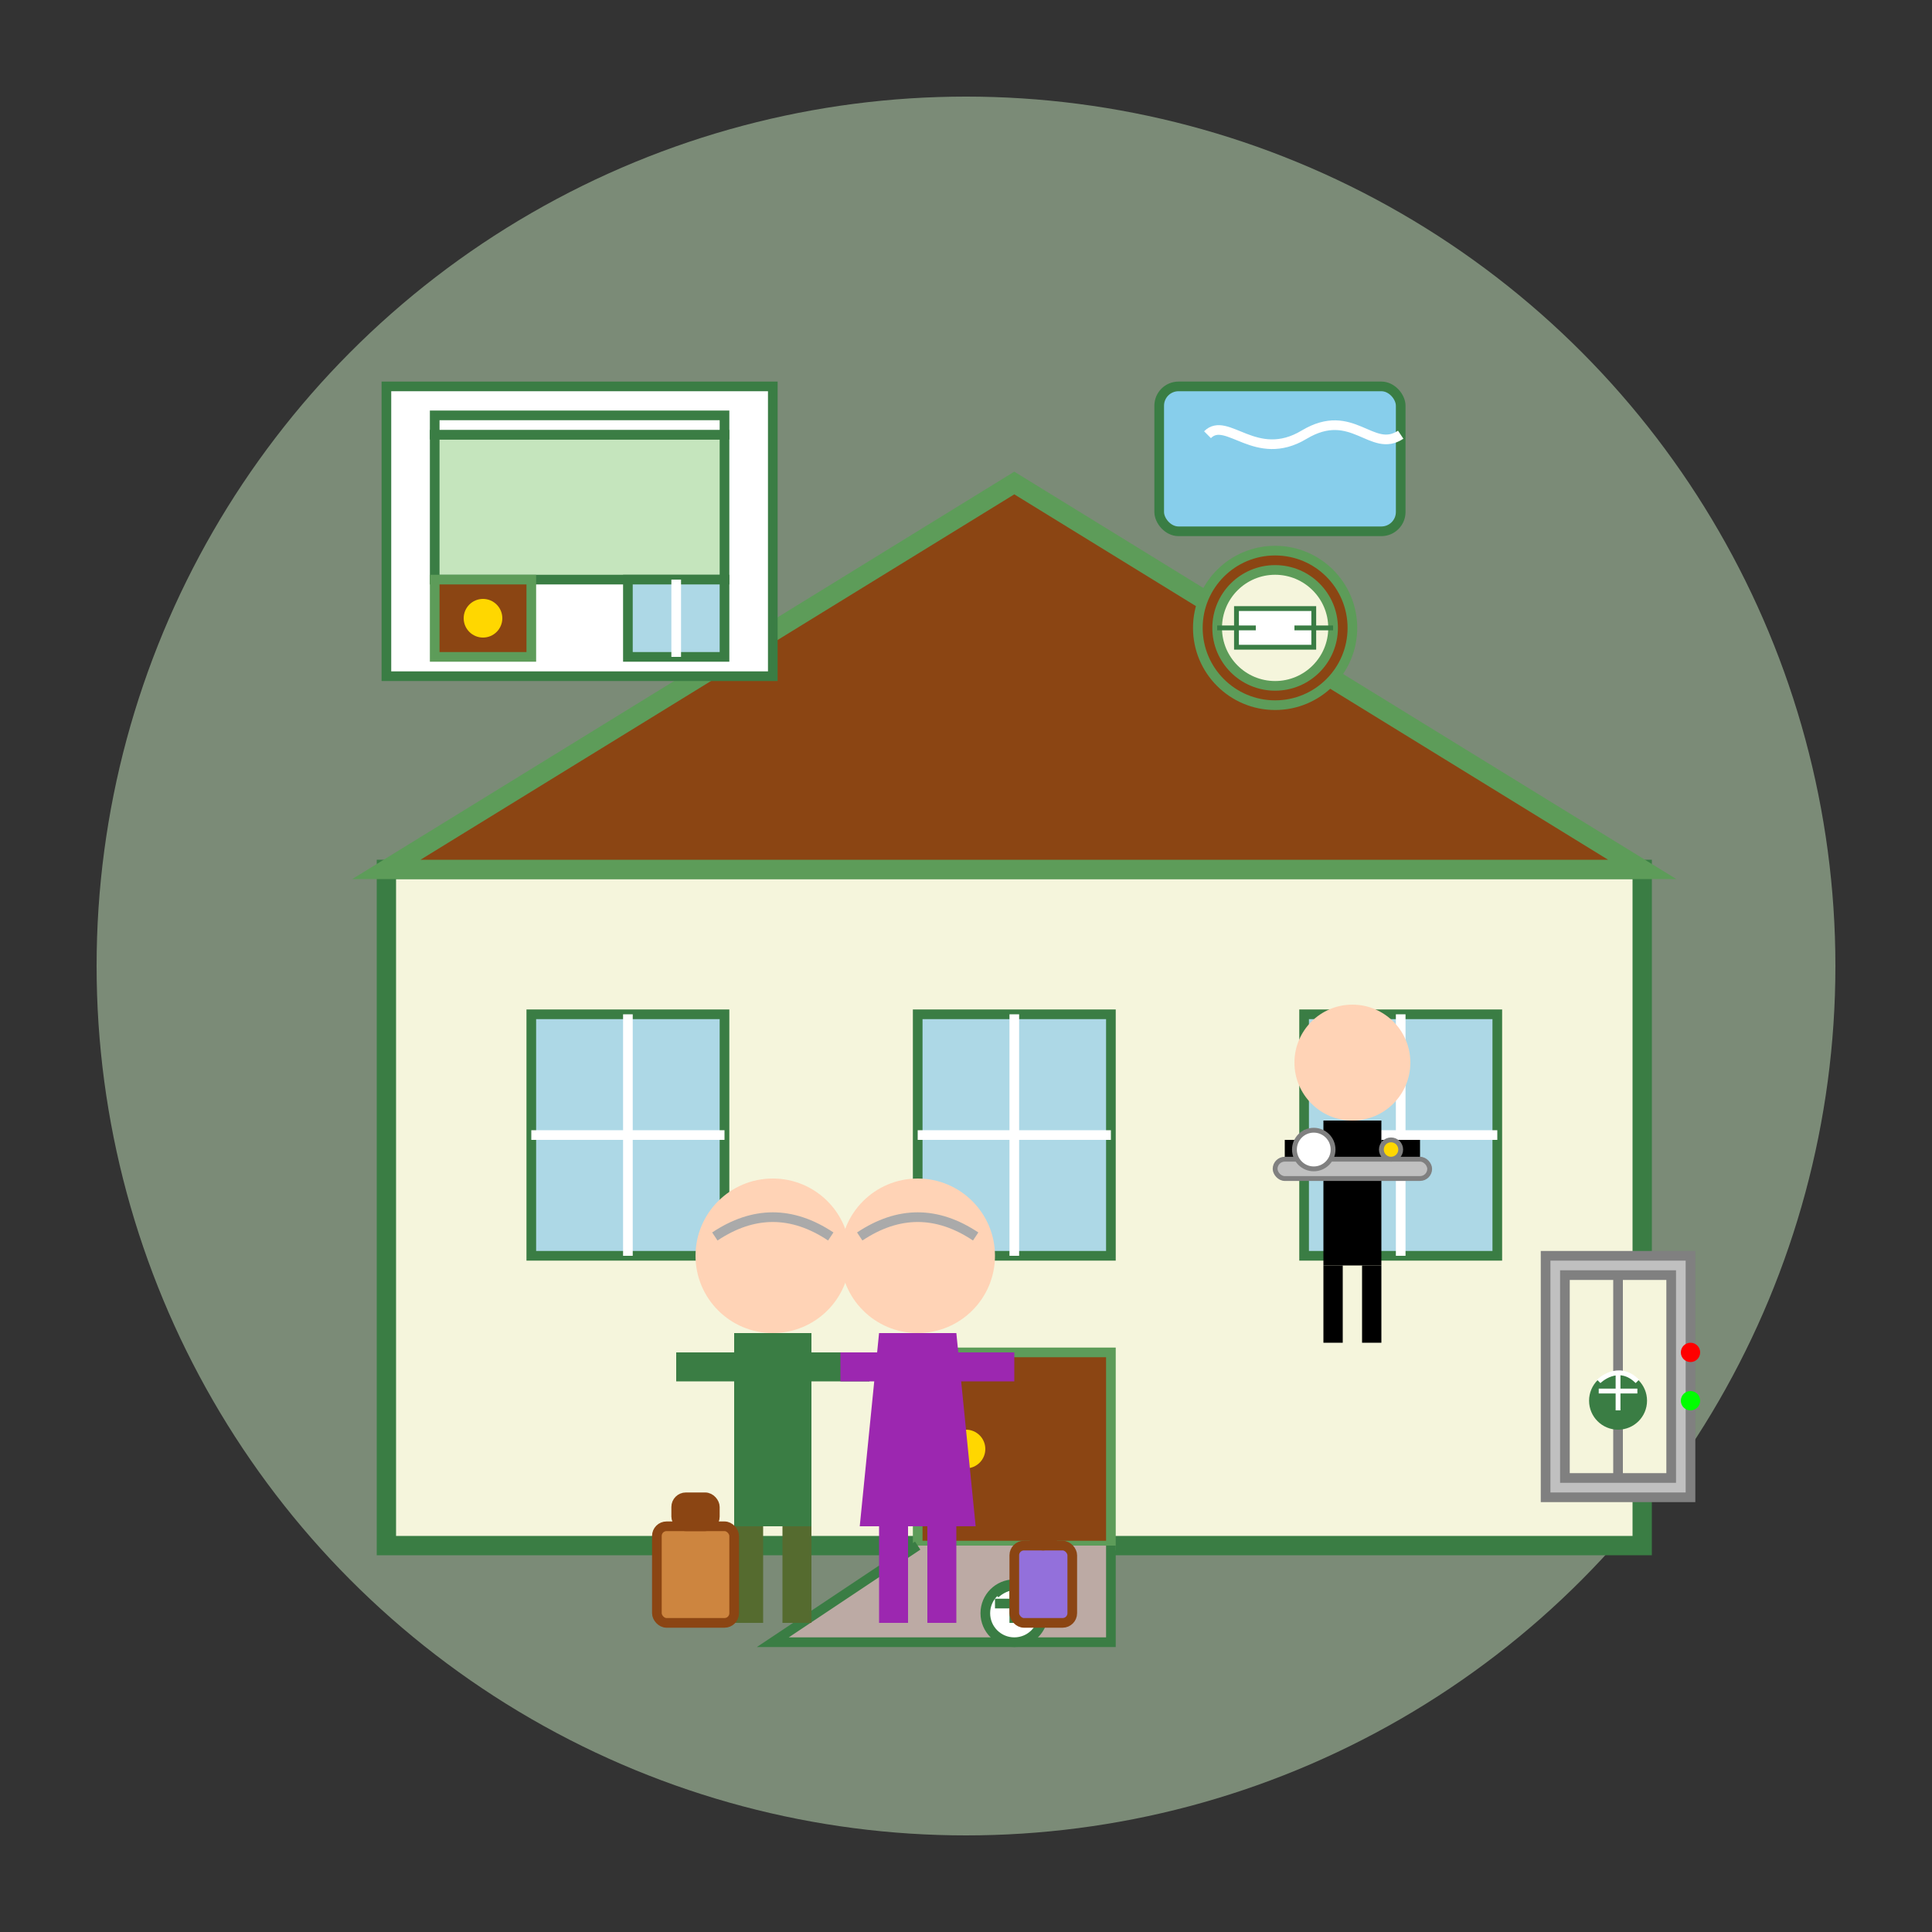 <svg xmlns="http://www.w3.org/2000/svg" width="200" height="200" viewBox="0 0 200 200">
  <rect x="0" y="0" width="200" height="200" fill="#333333" stroke="none"/>
  <!-- Background circle -->
  <circle cx="100" cy="100" r="90" fill="#C5E5BD" opacity="0.5" />
  
  <!-- Traditional Danish Hotel/Inn -->
  <g transform="translate(30, 40)">
    <!-- Main building structure -->
    <rect x="10" y="50" width="130" height="70" fill="#F5F5DC" stroke="#3a7d44" stroke-width="2" />
    
    <!-- Roof -->
    <polygon points="10,50 75,10 140,50" fill="#8B4513" stroke="#5d9c59" stroke-width="2" />
    
    <!-- Windows -->
    <rect x="25" y="65" width="20" height="25" fill="#ADD8E6" stroke="#3a7d44" stroke-width="1" />
    <line x1="25" y1="77.5" x2="45" y2="77.5" stroke="#ffffff" stroke-width="1" />
    <line x1="35" y1="65" x2="35" y2="90" stroke="#ffffff" stroke-width="1" />
    
    <rect x="65" y="65" width="20" height="25" fill="#ADD8E6" stroke="#3a7d44" stroke-width="1" />
    <line x1="65" y1="77.5" x2="85" y2="77.5" stroke="#ffffff" stroke-width="1" />
    <line x1="75" y1="65" x2="75" y2="90" stroke="#ffffff" stroke-width="1" />
    
    <rect x="105" y="65" width="20" height="25" fill="#ADD8E6" stroke="#3a7d44" stroke-width="1" />
    <line x1="105" y1="77.5" x2="125" y2="77.5" stroke="#ffffff" stroke-width="1" />
    <line x1="115" y1="65" x2="115" y2="90" stroke="#ffffff" stroke-width="1" />
    
    <!-- Door -->
    <rect x="65" y="100" width="20" height="20" fill="#8B4513" stroke="#5d9c59" stroke-width="1" />
    <circle cx="70" cy="110" r="2" fill="#FFD700" />
    
    <!-- Accessible features -->
    <!-- Wheelchair ramp -->
    <path d="M65,120 L50,130 L85,130 L85,120" fill="#BCAAA4" stroke="#3a7d44" stroke-width="1" />
    
    <!-- Accessibility sign -->
    <circle cx="75" cy="127" r="3" fill="#ffffff" stroke="#3a7d44" stroke-width="1" />
    <path d="M75,124 L75,128 M73,126 L77,126 M73,125 C73,125 75,123 77,125" stroke="#3a7d44" stroke-width="1" fill="none" />
  </g>
  
  <!-- Hotel room interior view -->
  <g transform="translate(40, 40)">
    <!-- Room outline -->
    <rect x="0" y="0" width="40" height="30" fill="#ffffff" stroke="#3a7d44" stroke-width="1" />
    
    <!-- Bed -->
    <rect x="5" y="5" width="30" height="15" fill="#C5E5BD" stroke="#3a7d44" stroke-width="1" />
    <rect x="5" y="3" width="30" height="2" fill="#ffffff" stroke="#3a7d44" stroke-width="1" /> <!-- Pillow -->
    
    <!-- Night stand -->
    <rect x="5" y="20" width="10" height="8" fill="#8B4513" stroke="#5d9c59" stroke-width="1" />
    <circle cx="10" cy="24" r="2" fill="#FFD700" /> <!-- Lamp -->
    
    <!-- Window -->
    <rect x="25" y="20" width="10" height="8" fill="#ADD8E6" stroke="#3a7d44" stroke-width="1" />
    <line x1="30" y1="20" x2="30" y2="28" stroke="#ffffff" stroke-width="1" />
  </g>
  
  <!-- Hotel amenities -->
  <g transform="translate(120, 40)">
    <!-- Swimming pool -->
    <rect x="0" y="0" width="25" height="15" rx="2" ry="2" fill="#87CEEB" stroke="#3a7d44" stroke-width="1" />
    <path d="M5,5 C7,3 10,8 15,5 C20,2 22,7 25,5" stroke="#ffffff" stroke-width="1" fill="none" /> <!-- Water waves -->
    
    <!-- Dining table -->
    <circle cx="12" cy="25" r="8" fill="#8B4513" stroke="#5d9c59" stroke-width="1" />
    <circle cx="12" cy="25" r="6" fill="#F5F5DC" stroke="#5d9c59" stroke-width="1" />
    <rect x="8" y="23" width="8" height="4" fill="#ffffff" stroke="#3a7d44" stroke-width="0.5" /> <!-- Plate -->
    <line x1="6" y1="25" x2="10" y2="25" stroke="#3a7d44" stroke-width="0.5" /> <!-- Fork -->
    <line x1="14" y1="25" x2="18" y2="25" stroke="#3a7d44" stroke-width="0.5" /> <!-- Knife -->
  </g>
  
  <!-- Senior couple entering hotel -->
  <g transform="translate(80, 130)">
    <!-- Man -->
    <circle cx="0" cy="0" r="8" fill="#FFD3B6" /> <!-- Head -->
    <rect x="-4" y="8" width="8" height="20" fill="#3a7d44" /> <!-- Body -->
    <rect x="-10" y="10" width="6" height="3" fill="#3a7d44" /> <!-- Left arm -->
    <rect x="4" y="10" width="6" height="3" fill="#3a7d44" /> <!-- Right arm -->
    <rect x="-4" y="28" width="3" height="10" fill="#556B2F" /> <!-- Left leg -->
    <rect x="1" y="28" width="3" height="10" fill="#556B2F" /> <!-- Right leg -->
    <path d="M-6,-2 Q-3,-4 0,-4 Q3,-4 6,-2" stroke="#aaaaaa" stroke-width="1" fill="none" /> <!-- Glasses -->
    
    <!-- Woman -->
    <circle cx="15" cy="0" r="8" fill="#FFD3B6" /> <!-- Head -->
    <path d="M11,8 L19,8 L21,28 L9,28 Z" fill="#9C27B0" /> <!-- Dress -->
    <rect x="7" y="10" width="4" height="3" fill="#9C27B0" /> <!-- Left arm -->
    <rect x="19" y="10" width="6" height="3" fill="#9C27B0" /> <!-- Right arm -->
    <rect x="11" y="28" width="3" height="10" fill="#9C27B0" /> <!-- Left leg -->
    <rect x="16" y="28" width="3" height="10" fill="#9C27B0" /> <!-- Right leg -->
    <path d="M9,-2 Q12,-4 15,-4 Q18,-4 21,-2" stroke="#aaaaaa" stroke-width="1" fill="none" /> <!-- Glasses -->
    
    <!-- Luggage -->
    <rect x="-12" y="28" width="8" height="10" rx="1" ry="1" fill="#CD853F" stroke="#8B4513" stroke-width="1" />
    <rect x="-10" y="25" width="4" height="3" rx="1" ry="1" fill="#8B4513" stroke="#8B4513" stroke-width="1" />
    
    <rect x="25" y="30" width="6" height="8" rx="1" ry="1" fill="#9370DB" stroke="#8B4513" stroke-width="1" />
    <rect x="27" y="28" width="2" height="2" rx="1" ry="1" fill="#8B4513" stroke="#8B4513" stroke-width="1" />
  </g>
  
  <!-- Room service -->
  <g transform="translate(140, 110)">
    <circle cx="0" cy="0" r="6" fill="#FFD3B6" /> <!-- Head -->
    <rect x="-3" y="6" width="6" height="15" fill="#000000" /> <!-- Body (uniform) -->
    <rect x="-7" y="8" width="4" height="2" fill="#000000" /> <!-- Left arm -->
    <rect x="3" y="8" width="4" height="2" fill="#000000" /> <!-- Right arm -->
    <rect x="-3" y="21" width="2" height="8" fill="#000000" /> <!-- Left leg -->
    <rect x="1" y="21" width="2" height="8" fill="#000000" /> <!-- Right leg -->
    
    <!-- Serving tray -->
    <rect x="-8" y="10" width="16" height="2" rx="1" ry="1" fill="#C0C0C0" stroke="#808080" stroke-width="0.5" />
    <circle cx="-4" cy="9" r="2" fill="#ffffff" stroke="#808080" stroke-width="0.5" /> <!-- Plate -->
    <circle cx="4" cy="9" r="1" fill="#FFD700" stroke="#808080" stroke-width="0.5" /> <!-- Glass -->
  </g>
  
  <!-- Elevator -->
  <g transform="translate(160, 130)">
    <rect x="0" y="0" width="15" height="25" fill="#C0C0C0" stroke="#808080" stroke-width="1" />
    <rect x="2" y="2" width="11" height="21" fill="#F5F5DC" stroke="#808080" stroke-width="1" />
    <line x1="7.5" y1="2" x2="7.5" y2="23" stroke="#808080" stroke-width="1" />
    
    <!-- Elevator buttons -->
    <circle cx="15" cy="10" r="1" fill="#FF0000" />
    <circle cx="15" cy="15" r="1" fill="#00FF00" />
    
    <!-- Accessibility symbol -->
    <circle cx="7.5" cy="15" r="3" fill="#3a7d44" />
    <path d="M7.5,12 L7.5,16 M5.5,14 L9.5,14 M5.5,13 C5.5,13 7.5,11 9.5,13" stroke="#ffffff" stroke-width="0.5" fill="none" />
  </g>
</svg>
